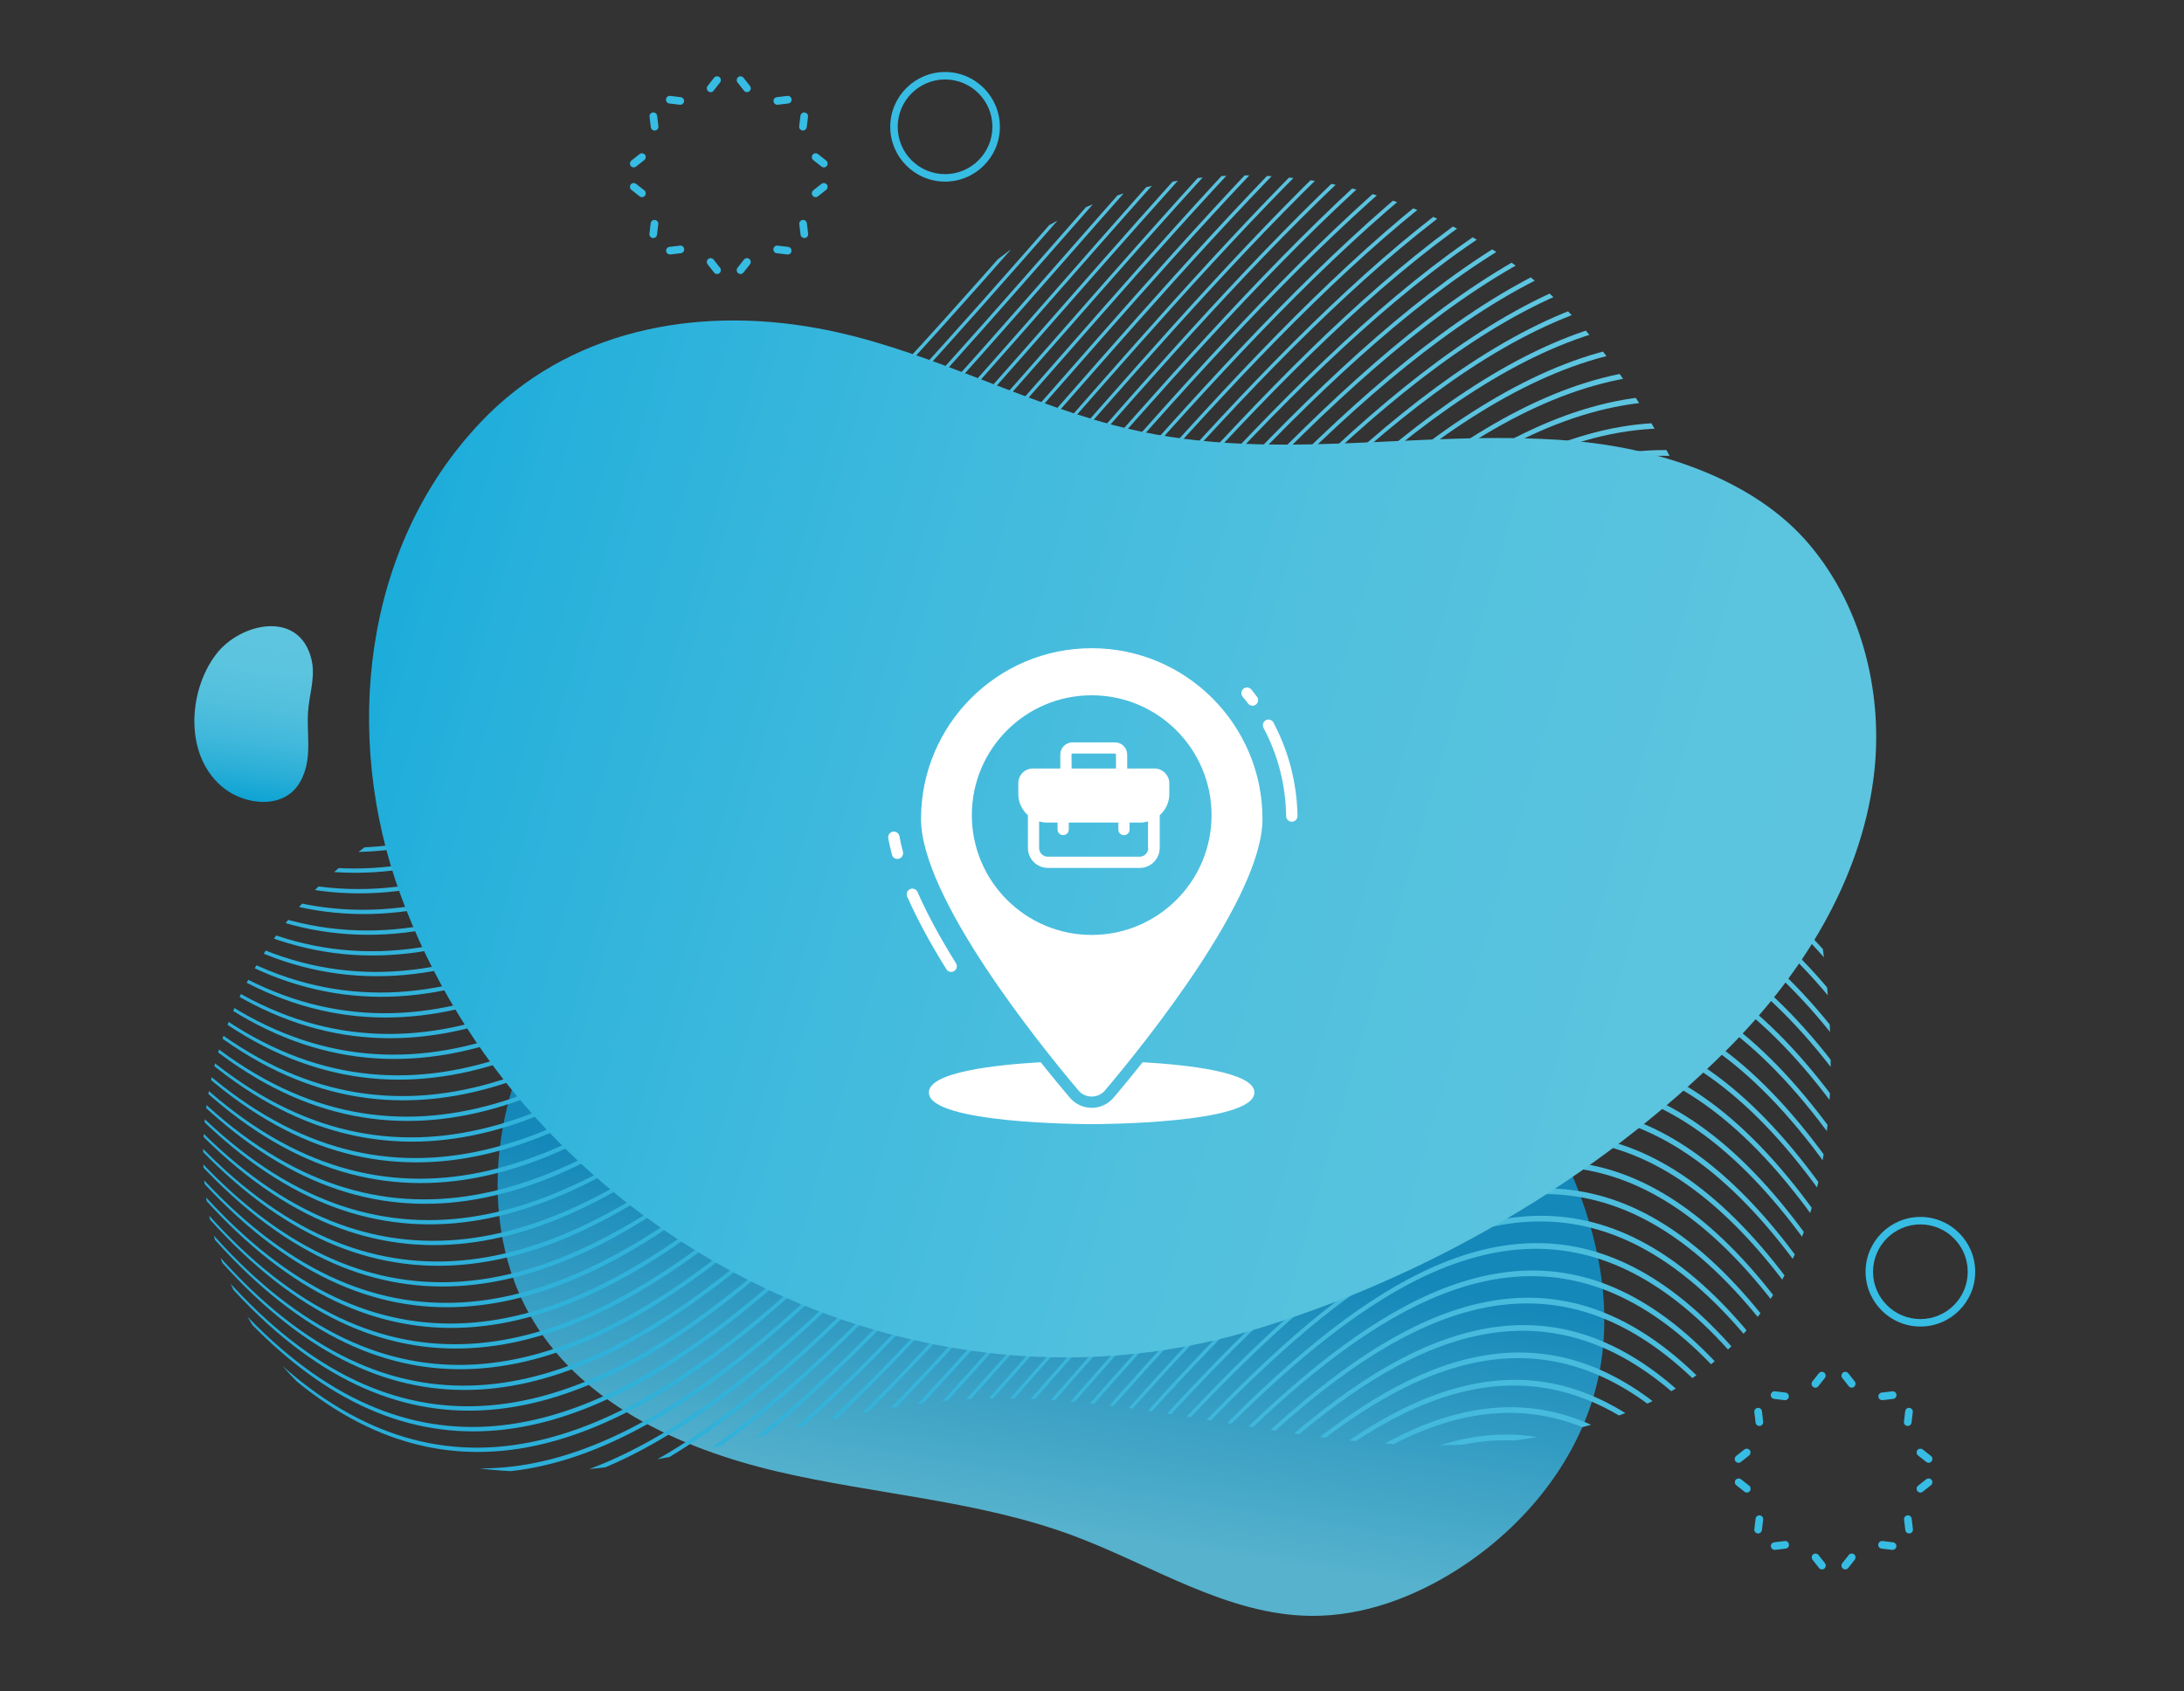<?xml version="1.0" encoding="utf-8"?>
<!-- Generator: Adobe Illustrator 23.1.0, SVG Export Plug-In . SVG Version: 6.00 Build 0)  -->
<svg version="1.1" id="Isolation_Mode" xmlns="http://www.w3.org/2000/svg" xmlns:xlink="http://www.w3.org/1999/xlink" x="0px"
	 y="0px" viewBox="0 0 1753.1 1357.8" style="enable-background:new 0 0 1753.1 1357.8;" xml:space="preserve">
<rect x="0" y="0" width="1753.1" height="1357.8" fill="#333333" stroke="none"/>
<style type="text/css">
	.st0{fill:url(#SVGID_1_);}
	.st1{fill:url(#SVGID_2_);}
	.st2{clip-path:url(#SVGID_4_);}
	.st3{fill:url(#SVGID_5_);}
	.st4{fill:url(#SVGID_6_);}
	.st5{fill:url(#SVGID_7_);}
	.st6{fill:url(#SVGID_8_);}
	.st7{fill:url(#SVGID_9_);}
	.st8{fill:url(#SVGID_10_);}
	.st9{fill:url(#SVGID_11_);}
	.st10{fill:url(#SVGID_12_);}
	.st11{fill:url(#SVGID_13_);}
	.st12{fill:url(#SVGID_14_);}
	.st13{fill:url(#SVGID_15_);}
	.st14{fill:url(#SVGID_16_);}
	.st15{fill:url(#SVGID_17_);}
	.st16{fill:url(#SVGID_18_);}
	.st17{fill:url(#SVGID_19_);}
	.st18{fill:url(#SVGID_20_);}
	.st19{fill:url(#SVGID_21_);}
	.st20{fill:url(#SVGID_22_);}
	.st21{fill:url(#SVGID_23_);}
	.st22{fill:url(#SVGID_24_);}
	.st23{fill:url(#SVGID_25_);}
	.st24{fill:url(#SVGID_26_);}
	.st25{fill:url(#SVGID_27_);}
	.st26{fill:url(#SVGID_28_);}
	.st27{fill:url(#SVGID_29_);}
	.st28{fill:url(#SVGID_30_);}
	.st29{fill:url(#SVGID_31_);}
	.st30{fill:url(#SVGID_32_);}
	.st31{fill:url(#SVGID_33_);}
	.st32{fill:url(#SVGID_34_);}
	.st33{fill:url(#SVGID_35_);}
	.st34{fill:url(#SVGID_36_);}
	.st35{fill:url(#SVGID_37_);}
	.st36{fill:url(#SVGID_38_);}
	.st37{fill:url(#SVGID_39_);}
	.st38{fill:url(#SVGID_40_);}
	.st39{fill:url(#SVGID_41_);}
	.st40{fill:url(#SVGID_42_);}
	.st41{fill:url(#SVGID_43_);}
	.st42{fill:url(#SVGID_44_);}
	.st43{fill:url(#SVGID_45_);}
	.st44{fill:url(#SVGID_46_);}
	.st45{fill:url(#SVGID_47_);}
	.st46{fill:url(#SVGID_48_);}
	.st47{fill:url(#SVGID_49_);}
	.st48{fill:url(#SVGID_50_);}
	.st49{fill:url(#SVGID_51_);}
	.st50{fill:url(#SVGID_52_);}
	.st51{fill:url(#SVGID_53_);}
	.st52{fill:url(#SVGID_54_);}
	.st53{fill:url(#SVGID_55_);}
	.st54{fill:url(#SVGID_56_);}
	.st55{fill:url(#SVGID_57_);}
	.st56{fill:url(#SVGID_58_);}
	.st57{fill:url(#SVGID_59_);}
	.st58{fill:url(#SVGID_60_);}
	.st59{fill:url(#SVGID_61_);}
	.st60{fill:url(#SVGID_62_);}
	.st61{fill:url(#SVGID_63_);}
	.st62{fill:url(#SVGID_64_);}
	.st63{fill:url(#SVGID_65_);}
	.st64{fill:url(#SVGID_66_);}
	.st65{fill:url(#SVGID_67_);}
	.st66{fill:url(#SVGID_68_);}
	.st67{fill:url(#SVGID_69_);}
	.st68{fill:url(#SVGID_70_);}
	.st69{fill:url(#SVGID_71_);}
	.st70{fill:url(#SVGID_72_);}
	.st71{fill:url(#SVGID_73_);}
	.st72{fill:url(#SVGID_74_);}
	.st73{fill:url(#SVGID_75_);}
	.st74{fill:url(#SVGID_76_);}
	.st75{fill:url(#SVGID_77_);}
	.st76{fill:url(#SVGID_78_);}
	.st77{fill:url(#SVGID_79_);}
	.st78{fill:url(#SVGID_80_);}
	.st79{fill:url(#SVGID_81_);}
	.st80{fill:url(#SVGID_82_);}
	.st81{fill:url(#SVGID_83_);}
	.st82{fill:url(#SVGID_84_);}
	.st83{fill:url(#SVGID_85_);}
	.st84{fill:url(#SVGID_86_);}
	.st85{fill:url(#SVGID_87_);}
	.st86{fill:url(#SVGID_88_);}
	.st87{fill:url(#SVGID_89_);}
	.st88{fill:url(#SVGID_90_);}
	.st89{fill:#37BCE3;}
	.st90{fill:#FFFFFF;}
</style>
<g>
	<g>
		
			<linearGradient id="SVGID_1_" gradientUnits="userSpaceOnUse" x1="-688.351" y1="646.442" x2="-670.524" y2="790.429" gradientTransform="matrix(0.969 0.248 -0.248 0.969 1039.921 46.255)">
			<stop  offset="0" style="stop-color:#5EC5DF"/>
			<stop  offset="0.252" style="stop-color:#5BC4DF"/>
			<stop  offset="0.458" style="stop-color:#51BFDD"/>
			<stop  offset="0.646" style="stop-color:#40B8DB"/>
			<stop  offset="0.824" style="stop-color:#28AED7"/>
			<stop  offset="0.994" style="stop-color:#09A2D3"/>
			<stop  offset="1" style="stop-color:#08A1D3"/>
		</linearGradient>
		<path class="st0" d="M249.8,528.5c3.5,13.2-0.7,26.2-2.2,39.3s0.7,26.2-0.5,39.3c-1.1,11.5-5.4,23.4-14.6,30.3
			c-14.8,11-37.8,6.6-51.7-3.8c-33.2-24.8-30.4-78.3-7.2-108.5C192.7,500.2,239.6,489.4,249.8,528.5z"/>
		<g>
			
				<linearGradient id="SVGID_2_" gradientUnits="userSpaceOnUse" x1="808.566" y1="662.115" x2="847.034" y2="425.228" gradientTransform="matrix(1 0 0 1 0 558)">
				<stop  offset="0" style="stop-color:#56B2CD"/>
				<stop  offset="1" style="stop-color:#1488B9"/>
			</linearGradient>
			<path class="st1" d="M1282.8,1106.8c-14,63.7-58.1,118.4-113.1,153.4c-34.9,22.2-75.3,37.3-116.7,37.1
				c-67.8-0.4-127.9-40.7-191.5-64.4c-76-28.3-158.5-33-237.5-51.5s-160-55.8-199.3-126.8c-23.4-42.1-29.5-92.5-22.6-140.2
				c13.4-92.9,75.4-175.4,156.3-223.1c228.8-134.9,549.1-15.7,678.3,202.5C1274.4,957.5,1298.8,1033.9,1282.8,1106.8z"/>
		</g>
		<g>
			<g>
				<g>
					<defs>
						<path id="SVGID_3_" d="M1403.8,1066c-72,83.9-195.4,101.7-305.5,91.9s-219-41.6-329.2-34.1c-78.8,5.4-154.6,30.6-232.1,46
							c-77.4,15.4-160.9,20.1-232.4-13.4c-79.3-37.3-133.2-120.7-140.6-208.1c-7.4-87.4,29.4-176.1,92.3-237.2
							c92.4-89.8,230.8-119.5,323-209.4c82-80,118.1-198.7,202-276.7c144.8-134.5,375.5-99.7,496.6,46.3
							c62.3,75.1,99,168,129.4,260.8c31.9,97.2,58.1,197.4,61.8,299.6C1472.1,914.6,1457.9,1003,1403.8,1066z"/>
					</defs>
					<clipPath id="SVGID_4_">
						<use xlink:href="#SVGID_3_"  style="overflow:visible;"/>
					</clipPath>
					<g class="st2">
						
							<linearGradient id="SVGID_5_" gradientUnits="userSpaceOnUse" x1="1152.877" y1="-943.671" x2="-304.609" y2="258.442" gradientTransform="matrix(1 0 0 1 0 558)">
							<stop  offset="0" style="stop-color:#6CCBE2"/>
							<stop  offset="1" style="stop-color:#1DA9D7"/>
						</linearGradient>
						<path class="st3" d="M-259.4-139.1c0.4,1.3,0.9,2.7,1.3,4c740.2,1686.7,1480.3-1686.7,2220.5,0c0.4-1.3,0.9-2.7,1.3-4
							C1222.6-1827.8,481.6,1549.5-259.4-139.1z"/>
						
							<linearGradient id="SVGID_6_" gradientUnits="userSpaceOnUse" x1="1162.37" y1="-932.16" x2="-295.115" y2="269.952" gradientTransform="matrix(1 0 0 1 0 558)">
							<stop  offset="0" style="stop-color:#6CCBE2"/>
							<stop  offset="1" style="stop-color:#1DA9D7"/>
						</linearGradient>
						<path class="st4" d="M-252-115.8c736.1,1677.5,1472.2-1677.5,2208.3,0c0.4-1.3,0.9-2.7,1.3-4
							c-736.9-1679.4-1473.9,1679.4-2210.8,0C-252.9-118.5-252.5-117.1-252-115.8z"/>
						
							<linearGradient id="SVGID_7_" gradientUnits="userSpaceOnUse" x1="1171.804" y1="-920.723" x2="-285.677" y2="281.385" gradientTransform="matrix(1 0 0 1 0 558)">
							<stop  offset="0" style="stop-color:#6CCBE2"/>
							<stop  offset="1" style="stop-color:#1DA9D7"/>
						</linearGradient>
						<path class="st5" d="M-246-96.5c732,1668.2,1464.1-1668.2,2196.1,0c0.4-1.3,0.9-2.7,1.3-4
							c-732.9-1670.1-1465.8,1670.1-2198.6,0C-246.8-99.2-246.4-97.8-246-96.5z"/>
						
							<linearGradient id="SVGID_8_" gradientUnits="userSpaceOnUse" x1="1181.256" y1="-909.26" x2="-276.229" y2="292.852" gradientTransform="matrix(1 0 0 1 0 558)">
							<stop  offset="0" style="stop-color:#6CCBE2"/>
							<stop  offset="1" style="stop-color:#1DA9D7"/>
						</linearGradient>
						<path class="st6" d="M-239.9-77.2c728,1658.9,1455.9-1658.9,2183.9,0c0.4-1.3,0.9-2.7,1.3-4
							c-728.8-1660.9-1457.6,1660.9-2186.5,0C-240.7-79.9-240.3-78.6-239.9-77.2z"/>
						
							<linearGradient id="SVGID_9_" gradientUnits="userSpaceOnUse" x1="1190.726" y1="-897.78" x2="-266.757" y2="304.331" gradientTransform="matrix(1 0 0 1 0 558)">
							<stop  offset="0" style="stop-color:#6CCBE2"/>
							<stop  offset="1" style="stop-color:#1DA9D7"/>
						</linearGradient>
						<path class="st7" d="M-233.8-57.9c723.9,1649.7,1447.8-1649.7,2171.7,0c0.4-1.3,0.9-2.7,1.3-4
							C1214.5-1713.6,489.7,1589.7-235-62C-234.6-60.6-234.2-59.3-233.8-57.9z"/>
						
							<linearGradient id="SVGID_10_" gradientUnits="userSpaceOnUse" x1="1200.179" y1="-886.318" x2="-257.308" y2="315.796" gradientTransform="matrix(1 0 0 1 0 558)">
							<stop  offset="0" style="stop-color:#6CCBE2"/>
							<stop  offset="1" style="stop-color:#1DA9D7"/>
						</linearGradient>
						<path class="st8" d="M-227.7-38.6C492.1,1601.8,1212-1679,1931.8-38.6c0.4-1.3,0.9-2.7,1.3-4
							C1212.4-1685.1,491.7,1599.7-229-42.7C-228.5-41.3-228.1-40-227.7-38.6z"/>
						
							<linearGradient id="SVGID_11_" gradientUnits="userSpaceOnUse" x1="1209.629" y1="-874.862" x2="-247.853" y2="327.247" gradientTransform="matrix(1 0 0 1 0 558)">
							<stop  offset="0" style="stop-color:#6CCBE2"/>
							<stop  offset="1" style="stop-color:#1DA9D7"/>
						</linearGradient>
						<path class="st9" d="M-221.6-19.4c715.8,1631.2,1431.6-1631.2,2147.3,0c0.4-1.3,0.9-2.7,1.3-4
							c-716.6-1633.1-1433.3,1633.1-2149.9,0C-222.4-22.1-222-20.7-221.6-19.4z"/>
						
							<linearGradient id="SVGID_12_" gradientUnits="userSpaceOnUse" x1="1219.123" y1="-863.351" x2="-238.356" y2="338.756" gradientTransform="matrix(1 0 0 1 0 558)">
							<stop  offset="0" style="stop-color:#6CCBE2"/>
							<stop  offset="1" style="stop-color:#1DA9D7"/>
						</linearGradient>
						<path class="st10" d="M-215.5-0.1C496.2,1621.8,1208-1622,1919.7-0.1c0.4-1.3,0.9-2.7,1.3-4
							C1208.4-1628,495.8,1619.7-216.8-4.1C-216.3-2.8-215.9-1.4-215.5-0.1z"/>
						
							<linearGradient id="SVGID_13_" gradientUnits="userSpaceOnUse" x1="1228.616" y1="-851.84" x2="-228.874" y2="350.277" gradientTransform="matrix(1 0 0 1 0 558)">
							<stop  offset="0" style="stop-color:#6CCBE2"/>
							<stop  offset="1" style="stop-color:#1DA9D7"/>
						</linearGradient>
						<path class="st11" d="M-209.4,19.2c707.7,1612.7,1415.3-1612.7,2123,0c0.4-1.3,0.9-2.7,1.3-4
							c-708.5-1614.6-1417,1614.6-2125.5,0C-210.3,16.5-209.8,17.8-209.4,19.2z"/>
						
							<linearGradient id="SVGID_14_" gradientUnits="userSpaceOnUse" x1="1238.07" y1="-840.379" x2="-219.418" y2="361.736" gradientTransform="matrix(1 0 0 1 0 558)">
							<stop  offset="0" style="stop-color:#6CCBE2"/>
							<stop  offset="1" style="stop-color:#1DA9D7"/>
						</linearGradient>
						<path class="st12" d="M-203.3,38.5c703.6,1603.4,1407.2-1603.4,2110.8,0c0.4-1.3,0.9-2.7,1.3-4
							c-704.5-1605.4-1408.9,1605.4-2113.4,0C-204.2,35.8-203.7,37.1-203.3,38.5z"/>
						
							<linearGradient id="SVGID_15_" gradientUnits="userSpaceOnUse" x1="1247.544" y1="-828.892" x2="-209.94" y2="373.219" gradientTransform="matrix(1 0 0 1 0 558)">
							<stop  offset="0" style="stop-color:#6CCBE2"/>
							<stop  offset="1" style="stop-color:#1DA9D7"/>
						</linearGradient>
						<path class="st13" d="M-197.2,57.8c699.5,1594.2,1399.1-1594.2,2098.6,0c0.4-1.3,0.9-2.7,1.3-4
							c-700.4-1596.1-1400.8,1596.1-2101.2,0C-198.1,55.1-197.6,56.4-197.2,57.8z"/>
						
							<linearGradient id="SVGID_16_" gradientUnits="userSpaceOnUse" x1="1256.968" y1="-817.465" x2="-200.521" y2="384.65" gradientTransform="matrix(1 0 0 1 0 558)">
							<stop  offset="0" style="stop-color:#6CCBE2"/>
							<stop  offset="1" style="stop-color:#1DA9D7"/>
						</linearGradient>
						<path class="st14" d="M-191.1,77c695.5,1584.9,1391-1584.9,2086.4,0c0.4-1.3,0.9-2.7,1.3-4
							c-696.3-1586.8-1392.7,1586.8-2089,0C-192,74.3-191.6,75.7-191.1,77z"/>
						
							<linearGradient id="SVGID_17_" gradientUnits="userSpaceOnUse" x1="1266.441" y1="-805.979" x2="-191.047" y2="396.136" gradientTransform="matrix(1 0 0 1 0 558)">
							<stop  offset="0" style="stop-color:#6CCBE2"/>
							<stop  offset="1" style="stop-color:#1DA9D7"/>
						</linearGradient>
						<path class="st15" d="M-185,96.3c691.4,1575.6,1382.8-1575.6,2074.2,0c0.4-1.3,0.9-2.7,1.3-4
							C1198.2-1485.3,506,1669.9-186.3,92.3C-185.9,93.6-185.5,95-185,96.3z"/>
						
							<linearGradient id="SVGID_18_" gradientUnits="userSpaceOnUse" x1="1275.956" y1="-794.443" x2="-181.524" y2="407.664" gradientTransform="matrix(1 0 0 1 0 558)">
							<stop  offset="0" style="stop-color:#6CCBE2"/>
							<stop  offset="1" style="stop-color:#1DA9D7"/>
						</linearGradient>
						<path class="st16" d="M-178.9,115.6c687.4,1566.4,1374.7-1566.4,2062.1,0c0.4-1.3,0.9-2.7,1.3-4
							c-688.2-1568.3-1376.4,1568.3-2064.6,0C-179.8,112.9-179.4,114.3-178.9,115.6z"/>
						
							<linearGradient id="SVGID_19_" gradientUnits="userSpaceOnUse" x1="1285.429" y1="-782.957" x2="-172.06" y2="419.158" gradientTransform="matrix(1 0 0 1 0 558)">
							<stop  offset="0" style="stop-color:#6CCBE2"/>
							<stop  offset="1" style="stop-color:#1DA9D7"/>
						</linearGradient>
						<path class="st17" d="M-172.8,134.9c683.3,1557.1,1366.6-1557.1,2049.9,0c0.4-1.3,0.9-2.7,1.3-4
							C1194.3-1428.2,510.1,1690-174,130.9C-173.7,132.2-173.3,133.5-172.8,134.9z"/>
						
							<linearGradient id="SVGID_20_" gradientUnits="userSpaceOnUse" x1="1294.839" y1="-771.55" x2="-162.65" y2="430.565" gradientTransform="matrix(1 0 0 1 0 558)">
							<stop  offset="0" style="stop-color:#6CCBE2"/>
							<stop  offset="1" style="stop-color:#1DA9D7"/>
						</linearGradient>
						<path class="st18" d="M-166.8,154.2c679.2,1547.9,1358.5-1547.9,2037.7,0c0.4-1.3,0.9-2.7,1.3-4
							C1192.1-1399.7,512,1699.9-168,150.1C-167.6,151.5-167.2,152.8-166.8,154.2z"/>
						
							<linearGradient id="SVGID_21_" gradientUnits="userSpaceOnUse" x1="1304.316" y1="-760.058" x2="-153.172" y2="442.056" gradientTransform="matrix(1 0 0 1 0 558)">
							<stop  offset="0" style="stop-color:#6CCBE2"/>
							<stop  offset="1" style="stop-color:#1DA9D7"/>
						</linearGradient>
						<path class="st19" d="M-160.7,173.5c675.2,1538.6,1350.3-1538.6,2025.5,0c0.4-1.3,0.9-2.7,1.3-4
							c-676-1540.6-1352,1540.6-2028.1,0C-161.5,170.8-161.1,172.1-160.7,173.5z"/>
						
							<linearGradient id="SVGID_22_" gradientUnits="userSpaceOnUse" x1="1313.741" y1="-748.632" x2="-143.744" y2="453.48" gradientTransform="matrix(1 0 0 1 0 558)">
							<stop  offset="0" style="stop-color:#6CCBE2"/>
							<stop  offset="1" style="stop-color:#1DA9D7"/>
						</linearGradient>
						<path class="st20" d="M-154.6,192.7c671.1,1529.4,1342.2-1529.4,2013.3,0c0.4-1.3,0.9-2.7,1.3-4
							c-672-1531.3-1343.9,1531.3-2015.9,0C-155.4,190-155,191.4-154.6,192.7z"/>
						
							<linearGradient id="SVGID_23_" gradientUnits="userSpaceOnUse" x1="1323.215" y1="-737.146" x2="-134.266" y2="464.962" gradientTransform="matrix(1 0 0 1 0 558)">
							<stop  offset="0" style="stop-color:#6CCBE2"/>
							<stop  offset="1" style="stop-color:#1DA9D7"/>
						</linearGradient>
						<path class="st21" d="M-148.5,212c667,1520.1,1334.1-1520.1,2001.1,0c0.4-1.3,0.9-2.7,1.3-4C1186-1314.1,518.1,1730-149.8,208
							C-149.3,209.3-148.9,210.7-148.5,212z"/>
						
							<linearGradient id="SVGID_24_" gradientUnits="userSpaceOnUse" x1="1332.729" y1="-725.61" x2="-124.755" y2="476.5" gradientTransform="matrix(1 0 0 1 0 558)">
							<stop  offset="0" style="stop-color:#6CCBE2"/>
							<stop  offset="1" style="stop-color:#1DA9D7"/>
						</linearGradient>
						<path class="st22" d="M-142.4,231.3c663,1510.9,1326-1510.9,1989,0c0.4-1.4,0.9-2.7,1.3-4
							c-663.8-1512.8-1327.7,1512.8-1991.5,0C-143.2,228.6-142.8,229.9-142.4,231.3z"/>
						
							<linearGradient id="SVGID_25_" gradientUnits="userSpaceOnUse" x1="1342.158" y1="-714.179" x2="-115.32" y2="487.927" gradientTransform="matrix(1 0 0 1 0 558)">
							<stop  offset="0" style="stop-color:#6CCBE2"/>
							<stop  offset="1" style="stop-color:#1DA9D7"/>
						</linearGradient>
						<path class="st23" d="M-136.3,250.6c658.9,1501.6,1317.8-1501.6,1976.8,0c0.4-1.3,0.9-2.7,1.3-4
							C1182-1257,522.2,1750.1-137.6,246.5C-137.1,247.9-136.7,249.2-136.3,250.6z"/>
						
							<linearGradient id="SVGID_26_" gradientUnits="userSpaceOnUse" x1="1351.676" y1="-702.638" x2="-105.814" y2="499.478" gradientTransform="matrix(1 0 0 1 0 558)">
							<stop  offset="0" style="stop-color:#6CCBE2"/>
							<stop  offset="1" style="stop-color:#1DA9D7"/>
						</linearGradient>
						<path class="st24" d="M-130.2,269.9c654.9,1492.4,1309.7-1492.4,1964.6,0c0.4-1.3,0.9-2.7,1.3-4
							c-655.7-1494.3-1311.4,1494.3-1967.1,0C-131.1,267.2-130.6,268.5-130.2,269.9z"/>
						
							<linearGradient id="SVGID_27_" gradientUnits="userSpaceOnUse" x1="1361.08" y1="-691.236" x2="-96.41" y2="510.881" gradientTransform="matrix(1 0 0 1 0 558)">
							<stop  offset="0" style="stop-color:#6CCBE2"/>
							<stop  offset="1" style="stop-color:#1DA9D7"/>
						</linearGradient>
						<path class="st25" d="M-124.1,289.1c650.8,1483.1,1301.6-1483.1,1952.4,0c0.4-1.3,0.9-2.7,1.3-4
							c-651.7-1485-1303.3,1485-1955,0C-125,286.4-124.5,287.8-124.1,289.1z"/>
						
							<linearGradient id="SVGID_28_" gradientUnits="userSpaceOnUse" x1="1370.555" y1="-679.75" x2="-86.936" y2="522.366" gradientTransform="matrix(1 0 0 1 0 558)">
							<stop  offset="0" style="stop-color:#6CCBE2"/>
							<stop  offset="1" style="stop-color:#1DA9D7"/>
						</linearGradient>
						<path class="st26" d="M-118,308.4c646.7,1473.8,1293.5-1473.8,1940.2,0c0.4-1.3,0.9-2.7,1.3-4
							c-647.6-1475.8-1295.2,1475.8-1942.8,0C-118.9,305.7-118.4,307.1-118,308.4z"/>
						
							<linearGradient id="SVGID_29_" gradientUnits="userSpaceOnUse" x1="1380.028" y1="-668.263" x2="-77.46" y2="533.851" gradientTransform="matrix(1 0 0 1 0 558)">
							<stop  offset="0" style="stop-color:#6CCBE2"/>
							<stop  offset="1" style="stop-color:#1DA9D7"/>
						</linearGradient>
						<path class="st27" d="M-111.9,327.7c642.7,1464.6,1285.4-1464.6,1928,0c0.4-1.3,0.9-2.7,1.3-4
							c-643.5-1466.5-1287.1,1466.5-1930.6,0C-112.8,325-112.4,326.4-111.9,327.7z"/>
						
							<linearGradient id="SVGID_30_" gradientUnits="userSpaceOnUse" x1="1389.542" y1="-656.728" x2="-67.938" y2="545.38" gradientTransform="matrix(1 0 0 1 0 558)">
							<stop  offset="0" style="stop-color:#6CCBE2"/>
							<stop  offset="1" style="stop-color:#1DA9D7"/>
						</linearGradient>
						<path class="st28" d="M-105.8,347c638.6,1455.3,1277.2-1455.3,1915.9,0c0.4-1.3,0.9-2.7,1.3-4
							C1171.9-1114.3,532.5,1800.3-107,343C-106.7,344.3-106.3,345.6-105.8,347z"/>
						
							<linearGradient id="SVGID_31_" gradientUnits="userSpaceOnUse" x1="1399.016" y1="-645.242" x2="-58.474" y2="556.874" gradientTransform="matrix(1 0 0 1 0 558)">
							<stop  offset="0" style="stop-color:#6CCBE2"/>
							<stop  offset="1" style="stop-color:#1DA9D7"/>
						</linearGradient>
						<path class="st29" d="M-99.7,366.3c634.6,1446.1,1269.1-1446.1,1903.7,0c0.4-1.3,0.9-2.7,1.3-4
							c-635.4-1448-1270.8,1448-1906.2,0C-100.6,363.6-100.2,364.9-99.7,366.3z"/>
						
							<linearGradient id="SVGID_32_" gradientUnits="userSpaceOnUse" x1="1408.4" y1="-633.864" x2="-49.089" y2="568.252" gradientTransform="matrix(1 0 0 1 0 558)">
							<stop  offset="0" style="stop-color:#6CCBE2"/>
							<stop  offset="1" style="stop-color:#1DA9D7"/>
						</linearGradient>
						<path class="st30" d="M-93.7,385.5c630.5,1436.8,1261-1436.8,1891.5,0c0.4-1.3,0.9-2.7,1.3-4
							c-631.3-1438.8-1262.7,1438.8-1894,0C-94.5,382.8-94.1,384.2-93.7,385.5z"/>
						
							<linearGradient id="SVGID_33_" gradientUnits="userSpaceOnUse" x1="1417.853" y1="-622.402" x2="-39.626" y2="579.705" gradientTransform="matrix(1 0 0 1 0 558)">
							<stop  offset="0" style="stop-color:#6CCBE2"/>
							<stop  offset="1" style="stop-color:#1DA9D7"/>
						</linearGradient>
						<path class="st31" d="M-87.6,404.8c626.4,1427.6,1252.9-1427.6,1879.3,0c0.4-1.3,0.9-2.7,1.3-4
							c-627.3-1429.5-1254.6,1429.5-1881.9,0C-88.4,402.1-88,403.5-87.6,404.8z"/>
						
							<linearGradient id="SVGID_34_" gradientUnits="userSpaceOnUse" x1="1427.328" y1="-610.917" x2="-30.151" y2="591.19" gradientTransform="matrix(1 0 0 1 0 558)">
							<stop  offset="0" style="stop-color:#6CCBE2"/>
							<stop  offset="1" style="stop-color:#1DA9D7"/>
						</linearGradient>
						<path class="st32" d="M-81.5,424.1c622.4,1418.3,1244.7-1418.3,1867.1,0c0.4-1.3,0.9-2.7,1.3-4
							c-623.2-1420.3-1246.5,1420.3-1869.7,0C-82.3,421.4-81.9,422.8-81.5,424.1z"/>
						
							<linearGradient id="SVGID_35_" gradientUnits="userSpaceOnUse" x1="1436.8" y1="-599.429" x2="-20.686" y2="602.683" gradientTransform="matrix(1 0 0 1 0 558)">
							<stop  offset="0" style="stop-color:#6CCBE2"/>
							<stop  offset="1" style="stop-color:#1DA9D7"/>
						</linearGradient>
						<path class="st33" d="M-75.4,443.4c618.3,1409.1,1236.6-1409.1,1854.9,0c0.4-1.3,0.9-2.7,1.3-4
							c-619.2-1411-1238.3,1411-1857.5,0C-76.2,440.7-75.8,442-75.4,443.4z"/>
						
							<linearGradient id="SVGID_36_" gradientUnits="userSpaceOnUse" x1="1446.315" y1="-587.894" x2="-11.172" y2="614.219" gradientTransform="matrix(1 0 0 1 0 558)">
							<stop  offset="0" style="stop-color:#6CCBE2"/>
							<stop  offset="1" style="stop-color:#1DA9D7"/>
						</linearGradient>
						<path class="st34" d="M-69.3,462.7c614.3,1399.8,1228.5-1399.8,1842.8,0c0.4-1.3,0.9-2.7,1.3-4
							C1159.7-943,544.6,1860.4-70.5,458.7C-70.1,460-69.7,461.3-69.3,462.7z"/>
						
							<linearGradient id="SVGID_37_" gradientUnits="userSpaceOnUse" x1="1455.789" y1="-576.408" x2="-1.702" y2="625.708" gradientTransform="matrix(1 0 0 1 0 558)">
							<stop  offset="0" style="stop-color:#6CCBE2"/>
							<stop  offset="1" style="stop-color:#1DA9D7"/>
						</linearGradient>
						<path class="st35" d="M-63.2,482C547,1872.5,1157.2-908.6,1767.4,482c0.4-1.3,0.9-2.7,1.3-4
							c-611-1392.5-1222.1,1392.5-1833.1,0C-64,479.3-63.6,480.6-63.2,482z"/>
						
							<linearGradient id="SVGID_38_" gradientUnits="userSpaceOnUse" x1="1465.213" y1="-564.981" x2="7.731" y2="637.129" gradientTransform="matrix(1 0 0 1 0 558)">
							<stop  offset="0" style="stop-color:#6CCBE2"/>
							<stop  offset="1" style="stop-color:#1DA9D7"/>
						</linearGradient>
						<path class="st36" d="M-57.1,501.2c606.1,1381.3,1212.3-1381.3,1818.4,0c0.4-1.3,0.9-2.7,1.3-4
							c-607-1383.2-1214,1383.2-1820.9,0C-58,498.5-57.5,499.9-57.1,501.2z"/>
						
							<linearGradient id="SVGID_39_" gradientUnits="userSpaceOnUse" x1="1474.667" y1="-553.52" x2="17.182" y2="648.592" gradientTransform="matrix(1 0 0 1 0 558)">
							<stop  offset="0" style="stop-color:#6CCBE2"/>
							<stop  offset="1" style="stop-color:#1DA9D7"/>
						</linearGradient>
						<path class="st37" d="M-51,520.5c602.1,1372,1204.1-1372,1806.2,0c0.4-1.3,0.9-2.7,1.3-4c-602.9-1374-1205.8,1374-1808.8,0
							C-51.9,517.8-51.4,519.2-51,520.5z"/>
						
							<linearGradient id="SVGID_40_" gradientUnits="userSpaceOnUse" x1="1484.14" y1="-542.033" x2="26.659" y2="660.076" gradientTransform="matrix(1 0 0 1 0 558)">
							<stop  offset="0" style="stop-color:#6CCBE2"/>
							<stop  offset="1" style="stop-color:#1DA9D7"/>
						</linearGradient>
						<path class="st38" d="M-44.9,539.8c598,1362.8,1196-1362.8,1794,0c0.4-1.3,0.9-2.7,1.3-4C1151.5-829,552.7,1900.5-46.2,535.8
							C-45.8,537.1-45.3,538.5-44.9,539.8z"/>
						
							<linearGradient id="SVGID_41_" gradientUnits="userSpaceOnUse" x1="1493.59" y1="-530.578" x2="36.108" y2="671.532" gradientTransform="matrix(1 0 0 1 0 558)">
							<stop  offset="0" style="stop-color:#6CCBE2"/>
							<stop  offset="1" style="stop-color:#1DA9D7"/>
						</linearGradient>
						<path class="st39" d="M-38.8,559.1c593.9,1353.5,1187.9-1353.5,1781.8,0c0.4-1.3,0.9-2.7,1.3-4
							C1149.5-800.4,554.7,1910.5-40.1,555C-39.7,556.4-39.3,557.7-38.8,559.1z"/>
						
							<linearGradient id="SVGID_42_" gradientUnits="userSpaceOnUse" x1="1503.064" y1="-519.091" x2="45.579" y2="683.02" gradientTransform="matrix(1 0 0 1 0 558)">
							<stop  offset="0" style="stop-color:#6CCBE2"/>
							<stop  offset="1" style="stop-color:#1DA9D7"/>
						</linearGradient>
						<path class="st40" d="M-32.7,578.4c589.9,1344.3,1179.8-1344.3,1769.6,0c0.4-1.3,0.9-2.7,1.3-4
							C1147.5-771.9,556.7,1920.5-34,574.3C-33.6,575.7-33.2,577-32.7,578.4z"/>
						
							<linearGradient id="SVGID_43_" gradientUnits="userSpaceOnUse" x1="1512.554" y1="-507.586" x2="55.069" y2="694.526" gradientTransform="matrix(1 0 0 1 0 558)">
							<stop  offset="0" style="stop-color:#6CCBE2"/>
							<stop  offset="1" style="stop-color:#1DA9D7"/>
						</linearGradient>
						<path class="st41" d="M-26.6,597.6c585.8,1335,1171.6-1335,1757.5,0c0.4-1.4,0.9-2.7,1.3-4c-586.7-1337-1173.3,1337-1760,0
							C-27.5,594.9-27.1,596.3-26.6,597.6z"/>
						
							<linearGradient id="SVGID_44_" gradientUnits="userSpaceOnUse" x1="1522.027" y1="-496.099" x2="64.546" y2="706.01" gradientTransform="matrix(1 0 0 1 0 558)">
							<stop  offset="0" style="stop-color:#6CCBE2"/>
							<stop  offset="1" style="stop-color:#1DA9D7"/>
						</linearGradient>
						<path class="st42" d="M-20.5,616.9c581.8,1325.8,1163.5-1325.8,1745.3,0c0.4-1.3,0.9-2.7,1.3-4
							c-582.6-1327.7-1165.2,1327.7-1747.8,0C-21.4,614.2-21,615.6-20.5,616.9z"/>
						
							<linearGradient id="SVGID_45_" gradientUnits="userSpaceOnUse" x1="1531.44" y1="-484.687" x2="73.959" y2="717.422" gradientTransform="matrix(1 0 0 1 0 558)">
							<stop  offset="0" style="stop-color:#6CCBE2"/>
							<stop  offset="1" style="stop-color:#1DA9D7"/>
						</linearGradient>
						<path class="st43" d="M-14.5,636.2c577.7,1316.5,1155.4-1316.5,1733.1,0c0.4-1.3,0.9-2.7,1.3-4
							c-578.6-1318.4-1157.1,1318.4-1735.7,0C-15.3,633.5-14.9,634.9-14.5,636.2z"/>
						
							<linearGradient id="SVGID_46_" gradientUnits="userSpaceOnUse" x1="1540.913" y1="-473.2" x2="83.432" y2="728.909" gradientTransform="matrix(1 0 0 1 0 558)">
							<stop  offset="0" style="stop-color:#6CCBE2"/>
							<stop  offset="1" style="stop-color:#1DA9D7"/>
						</linearGradient>
						<path class="st44" d="M-8.4,655.5c573.6,1307.2,1147.3-1307.2,1720.9,0c0.4-1.3,0.9-2.7,1.3-4
							c-574.5-1309.2-1149,1309.2-1723.5,0C-9.2,652.8-8.8,654.1-8.4,655.5z"/>
						
							<linearGradient id="SVGID_47_" gradientUnits="userSpaceOnUse" x1="1550.362" y1="-461.744" x2="92.882" y2="740.364" gradientTransform="matrix(1 0 0 1 0 558)">
							<stop  offset="0" style="stop-color:#6CCBE2"/>
							<stop  offset="1" style="stop-color:#1DA9D7"/>
						</linearGradient>
						<path class="st45" d="M-2.3,674.8c569.6,1298,1139.2-1298,1708.7,0c0.4-1.3,0.9-2.7,1.3-4
							C1137.3-629.2,566.9,1970.7-3.6,670.7C-3.1,672.1-2.7,673.4-2.3,674.8z"/>
						
							<linearGradient id="SVGID_48_" gradientUnits="userSpaceOnUse" x1="1559.836" y1="-450.257" x2="102.352" y2="751.854" gradientTransform="matrix(1 0 0 1 0 558)">
							<stop  offset="0" style="stop-color:#6CCBE2"/>
							<stop  offset="1" style="stop-color:#1DA9D7"/>
						</linearGradient>
						<path class="st46" d="M3.8,694.1c565.5,1288.7,1131-1288.7,1696.5,0c0.4-1.3,0.9-2.7,1.3-4C1135.3-600.7,568.9,1980.7,2.5,690
							C3,691.4,3.4,692.7,3.8,694.1z"/>
						
							<linearGradient id="SVGID_49_" gradientUnits="userSpaceOnUse" x1="1569.305" y1="-438.776" x2="111.826" y2="763.331" gradientTransform="matrix(1 0 0 1 0 558)">
							<stop  offset="0" style="stop-color:#6CCBE2"/>
							<stop  offset="1" style="stop-color:#1DA9D7"/>
						</linearGradient>
						<path class="st47" d="M9.9,713.3c561.5,1279.5,1122.9-1279.5,1684.4,0c0.4-1.3,0.9-2.7,1.3-4
							c-562.4-1281.4-1124.7,1281.4-1687,0C9.1,710.6,9.5,712,9.9,713.3z"/>
						
							<linearGradient id="SVGID_50_" gradientUnits="userSpaceOnUse" x1="1578.78" y1="-427.291" x2="121.294" y2="774.822" gradientTransform="matrix(1 0 0 1 0 558)">
							<stop  offset="0" style="stop-color:#6CCBE2"/>
							<stop  offset="1" style="stop-color:#1DA9D7"/>
						</linearGradient>
						<path class="st48" d="M16,732.6c557.4,1270.2,1114.8-1270.2,1672.2,0c0.4-1.3,0.9-2.7,1.3-4
							C1131.2-543.6,573,2000.7,14.7,728.6C15.1,729.9,15.6,731.3,16,732.6z"/>
						
							<linearGradient id="SVGID_51_" gradientUnits="userSpaceOnUse" x1="1588.253" y1="-415.804" x2="130.766" y2="786.309" gradientTransform="matrix(1 0 0 1 0 558)">
							<stop  offset="0" style="stop-color:#6CCBE2"/>
							<stop  offset="1" style="stop-color:#1DA9D7"/>
						</linearGradient>
						<path class="st49" d="M22.1,751.9c553.3,1261,1106.7-1261,1660,0c0.4-1.3,0.9-2.7,1.3-4c-554.2-1263-1108.4,1262.9-1662.6,0
							C21.2,749.2,21.7,750.5,22.1,751.9z"/>
						
							<linearGradient id="SVGID_52_" gradientUnits="userSpaceOnUse" x1="1597.702" y1="-404.348" x2="140.22" y2="797.762" gradientTransform="matrix(1 0 0 1 0 558)">
							<stop  offset="0" style="stop-color:#6CCBE2"/>
							<stop  offset="1" style="stop-color:#1DA9D7"/>
						</linearGradient>
						<path class="st50" d="M28.2,771.2c549.3,1251.7,1098.5-1251.7,1647.8,0c0.4-1.3,0.9-2.7,1.3-4
							C1127.2-486.5,577,2020.8,26.9,767.1C27.3,768.5,27.8,769.8,28.2,771.2z"/>
						
							<linearGradient id="SVGID_53_" gradientUnits="userSpaceOnUse" x1="1607.176" y1="-392.862" x2="149.69" y2="809.251" gradientTransform="matrix(1 0 0 1 0 558)">
							<stop  offset="0" style="stop-color:#6CCBE2"/>
							<stop  offset="1" style="stop-color:#1DA9D7"/>
						</linearGradient>
						<path class="st51" d="M34.3,790.5C579.5,2033,1124.7-452,1669.9,790.5c0.4-1.3,0.9-2.7,1.3-4
							C1125.1-458,579.1,2030.8,33,786.4C33.4,787.8,33.9,789.1,34.3,790.5z"/>
						
							<linearGradient id="SVGID_54_" gradientUnits="userSpaceOnUse" x1="1616.625" y1="-381.405" x2="159.139" y2="820.708" gradientTransform="matrix(1 0 0 1 0 558)">
							<stop  offset="0" style="stop-color:#6CCBE2"/>
							<stop  offset="1" style="stop-color:#1DA9D7"/>
						</linearGradient>
						<path class="st52" d="M40.4,809.7c541.1,1233.2,1082.3-1233.2,1623.4,0c0.4-1.3,0.9-2.7,1.3-4c-542-1235.1-1084,1235.1-1626,0
							C39.5,807,39.9,808.4,40.4,809.7z"/>
						
							<linearGradient id="SVGID_55_" gradientUnits="userSpaceOnUse" x1="1626.119" y1="-369.894" x2="168.639" y2="832.213" gradientTransform="matrix(1 0 0 1 0 558)">
							<stop  offset="0" style="stop-color:#6CCBE2"/>
							<stop  offset="1" style="stop-color:#1DA9D7"/>
						</linearGradient>
						<path class="st53" d="M46.5,829c537.1,1224,1074.2-1223.9,1611.3,0c0.4-1.3,0.9-2.7,1.3-4c-538-1225.9-1076,1225.9-1613.9,0
							C45.6,826.3,46,827.7,46.5,829z"/>
						
							<linearGradient id="SVGID_56_" gradientUnits="userSpaceOnUse" x1="1635.592" y1="-358.408" x2="178.11" y2="843.702" gradientTransform="matrix(1 0 0 1 0 558)">
							<stop  offset="0" style="stop-color:#6CCBE2"/>
							<stop  offset="1" style="stop-color:#1DA9D7"/>
						</linearGradient>
						<path class="st54" d="M52.6,848.3c533,1214.7,1066-1214.7,1599.1,0c0.4-1.3,0.9-2.7,1.3-4c-534-1216.7-1067.8,1216.6-1601.7,0
							C51.7,845.6,52.1,847,52.6,848.3z"/>
						
							<linearGradient id="SVGID_57_" gradientUnits="userSpaceOnUse" x1="1645.022" y1="-346.976" x2="187.541" y2="855.133" gradientTransform="matrix(1 0 0 1 0 558)">
							<stop  offset="0" style="stop-color:#6CCBE2"/>
							<stop  offset="1" style="stop-color:#1DA9D7"/>
						</linearGradient>
						<path class="st55" d="M58.6,867.6c529,1205.4,1057.9-1205.4,1586.9,0c0.4-1.3,0.9-2.7,1.3-4
							C1117-343.8,587.2,2070.9,57.4,863.5C57.8,864.9,58.2,866.2,58.6,867.6z"/>
						
							<linearGradient id="SVGID_58_" gradientUnits="userSpaceOnUse" x1="1654.496" y1="-335.49" x2="197.015" y2="866.618" gradientTransform="matrix(1 0 0 1 0 558)">
							<stop  offset="0" style="stop-color:#6CCBE2"/>
							<stop  offset="1" style="stop-color:#1DA9D7"/>
						</linearGradient>
						<path class="st56" d="M64.7,886.9c524.9,1196.2,1049.8-1196.2,1574.7,0c0.4-1.3,0.9-2.7,1.3-4
							C1115-315.3,589.2,2080.9,63.5,882.8C63.9,884.2,64.3,885.5,64.7,886.9z"/>
						
							<linearGradient id="SVGID_59_" gradientUnits="userSpaceOnUse" x1="1663.948" y1="-324.028" x2="206.46" y2="878.087" gradientTransform="matrix(1 0 0 1 0 558)">
							<stop  offset="0" style="stop-color:#6CCBE2"/>
							<stop  offset="1" style="stop-color:#1DA9D7"/>
						</linearGradient>
						<path class="st57" d="M70.8,906.2c520.8,1186.9,1041.7-1186.9,1562.5,0c0.4-1.3,0.9-2.7,1.3-4
							C1112.9-286.8,591.2,2091,69.5,902.1C70,903.5,70.4,904.8,70.8,906.2z"/>
						
							<linearGradient id="SVGID_60_" gradientUnits="userSpaceOnUse" x1="1673.398" y1="-312.572" x2="215.918" y2="889.536" gradientTransform="matrix(1 0 0 1 0 558)">
							<stop  offset="0" style="stop-color:#6CCBE2"/>
							<stop  offset="1" style="stop-color:#1DA9D7"/>
						</linearGradient>
						<path class="st58" d="M76.9,925.4c516.8,1177.7,1033.6-1177.7,1550.3,0c0.4-1.3,0.9-2.7,1.3-4
							C1110.9-258.2,593.3,2101,75.6,921.4C76.1,922.7,76.5,924.1,76.9,925.4z"/>
						
							<linearGradient id="SVGID_61_" gradientUnits="userSpaceOnUse" x1="1682.892" y1="-301.061" x2="225.41" y2="901.048" gradientTransform="matrix(1 0 0 1 0 558)">
							<stop  offset="0" style="stop-color:#6CCBE2"/>
							<stop  offset="1" style="stop-color:#1DA9D7"/>
						</linearGradient>
						<path class="st59" d="M83,944.7c512.7,1168.4,1025.4-1168.4,1538.2,0c0.4-1.3,0.9-2.7,1.3-4
							C1108.9-229.7,595.3,2111,81.7,940.7C82.2,942,82.6,943.4,83,944.7z"/>
						
							<linearGradient id="SVGID_62_" gradientUnits="userSpaceOnUse" x1="1692.386" y1="-289.55" x2="234.897" y2="912.565" gradientTransform="matrix(1 0 0 1 0 558)">
							<stop  offset="0" style="stop-color:#6CCBE2"/>
							<stop  offset="1" style="stop-color:#1DA9D7"/>
						</linearGradient>
						<path class="st60" d="M89.1,964c508.7,1159.2,1017.3-1159.2,1526,0c0.4-1.3,0.9-2.7,1.3-4c-509.5-1161.1-1019,1161.1-1528.5,0
							C88.3,961.3,88.7,962.6,89.1,964z"/>
						
							<linearGradient id="SVGID_63_" gradientUnits="userSpaceOnUse" x1="1701.859" y1="-278.064" x2="244.374" y2="924.048" gradientTransform="matrix(1 0 0 1 0 558)">
							<stop  offset="0" style="stop-color:#6CCBE2"/>
							<stop  offset="1" style="stop-color:#1DA9D7"/>
						</linearGradient>
						<path class="st61" d="M95.2,983.3c504.6,1149.9,1009.2-1149.9,1513.8,0c0.4-1.3,0.9-2.7,1.3-4
							C1104.9-172.6,599.4,2131.2,94,979.3C94.3,980.6,94.8,981.9,95.2,983.3z"/>
						
							<linearGradient id="SVGID_64_" gradientUnits="userSpaceOnUse" x1="1711.288" y1="-266.632" x2="253.799" y2="935.484" gradientTransform="matrix(1 0 0 1 0 558)">
							<stop  offset="0" style="stop-color:#6CCBE2"/>
							<stop  offset="1" style="stop-color:#1DA9D7"/>
						</linearGradient>
						<path class="st62" d="M101.3,1002.6c500.5,1140.7,1001.1-1140.7,1501.6,0c0.4-1.3,0.9-2.7,1.3-4
							C1102.8-144.1,601.4,2141.1,100,998.5C100.4,999.9,100.9,1001.2,101.3,1002.6z"/>
						
							<linearGradient id="SVGID_65_" gradientUnits="userSpaceOnUse" x1="1720.737" y1="-255.175" x2="263.253" y2="946.936" gradientTransform="matrix(1 0 0 1 0 558)">
							<stop  offset="0" style="stop-color:#6CCBE2"/>
							<stop  offset="1" style="stop-color:#1DA9D7"/>
						</linearGradient>
						<path class="st63" d="M107.4,1021.8c496.5,1131.4,992.9-1131.4,1489.4,0c0.4-1.3,0.9-2.7,1.3-4
							c-497.3-1133.3-994.7,1133.3-1492,0C106.5,1019.1,107,1020.5,107.4,1021.8z"/>
						
							<linearGradient id="SVGID_66_" gradientUnits="userSpaceOnUse" x1="1730.211" y1="-243.689" x2="272.725" y2="958.423" gradientTransform="matrix(1 0 0 1 0 558)">
							<stop  offset="0" style="stop-color:#6CCBE2"/>
							<stop  offset="1" style="stop-color:#1DA9D7"/>
						</linearGradient>
						<path class="st64" d="M113.5,1041.1c492.4,1122.1,984.8-1122.1,1477.2,0c0.4-1.3,0.9-2.7,1.3-4
							c-493.3-1124.1-986.5,1124.1-1479.8,0C112.6,1038.4,113,1039.8,113.5,1041.1z"/>
						
							<linearGradient id="SVGID_67_" gradientUnits="userSpaceOnUse" x1="1739.725" y1="-232.154" x2="282.245" y2="969.954" gradientTransform="matrix(1 0 0 1 0 558)">
							<stop  offset="0" style="stop-color:#6CCBE2"/>
							<stop  offset="1" style="stop-color:#1DA9D7"/>
						</linearGradient>
						<path class="st65" d="M119.6,1060.4c488.4,1112.9,976.7-1112.9,1465.1,0c0.4-1.3,0.9-2.7,1.3-4
							c-489.2-1114.8-978.4,1114.8-1467.6,0C118.7,1057.7,119.1,1059.1,119.6,1060.4z"/>
						
							<linearGradient id="SVGID_68_" gradientUnits="userSpaceOnUse" x1="1749.199" y1="-220.668" x2="291.719" y2="981.44" gradientTransform="matrix(1 0 0 1 0 558)">
							<stop  offset="0" style="stop-color:#6CCBE2"/>
							<stop  offset="1" style="stop-color:#1DA9D7"/>
						</linearGradient>
						<path class="st66" d="M125.7,1079.7c484.3,1103.6,968.6-1103.6,1452.9,0c0.4-1.3,0.9-2.7,1.3-4
							c-485.1-1105.6-970.3,1105.6-1455.4,0C124.8,1077,125.2,1078.3,125.7,1079.7z"/>
						
							<linearGradient id="SVGID_69_" gradientUnits="userSpaceOnUse" x1="1758.632" y1="-209.23" x2="301.151" y2="992.878" gradientTransform="matrix(1 0 0 1 0 558)">
							<stop  offset="0" style="stop-color:#6CCBE2"/>
							<stop  offset="1" style="stop-color:#1DA9D7"/>
						</linearGradient>
						<path class="st67" d="M131.7,1099C612,2193.3,1092.2,4.6,1572.4,1099c0.4-1.3,0.9-2.7,1.3-4
							C1092.6-1.3,611.5,2191.3,130.5,1095C130.9,1096.3,131.3,1097.6,131.7,1099z"/>
						
							<linearGradient id="SVGID_70_" gradientUnits="userSpaceOnUse" x1="1768.037" y1="-197.828" x2="310.55" y2="1004.285" gradientTransform="matrix(1 0 0 1 0 558)">
							<stop  offset="0" style="stop-color:#6CCBE2"/>
							<stop  offset="1" style="stop-color:#1DA9D7"/>
						</linearGradient>
						<path class="st68" d="M137.8,1118.2c476.2,1085.1,952.3-1085.1,1428.5,0c0.4-1.3,0.9-2.7,1.3-4
							c-477-1087.1-954,1087.1-1431.1,0C137,1115.5,137.4,1116.9,137.8,1118.2z"/>
						
							<linearGradient id="SVGID_71_" gradientUnits="userSpaceOnUse" x1="1777.511" y1="-186.342" x2="320.028" y2="1015.768" gradientTransform="matrix(1 0 0 1 0 558)">
							<stop  offset="0" style="stop-color:#6CCBE2"/>
							<stop  offset="1" style="stop-color:#1DA9D7"/>
						</linearGradient>
						<path class="st69" d="M143.9,1137.5c472.1,1075.9,944.2-1075.9,1416.3,0c0.4-1.3,0.9-2.7,1.3-4
							c-473-1077.8-945.9,1077.8-1418.9,0C143.1,1134.8,143.5,1136.2,143.9,1137.5z"/>
						
							<linearGradient id="SVGID_72_" gradientUnits="userSpaceOnUse" x1="1786.984" y1="-174.856" x2="329.502" y2="1027.253" gradientTransform="matrix(1 0 0 1 0 558)">
							<stop  offset="0" style="stop-color:#6CCBE2"/>
							<stop  offset="1" style="stop-color:#1DA9D7"/>
						</linearGradient>
						<path class="st70" d="M150,1156.8c468,1066.6,936.1-1066.6,1404.1,0c0.4-1.3,0.9-2.7,1.3-4
							c-468.9-1068.6-937.8,1068.6-1406.7,0C149.2,1154.1,149.6,1155.5,150,1156.8z"/>
						
							<linearGradient id="SVGID_73_" gradientUnits="userSpaceOnUse" x1="1796.458" y1="-163.37" x2="338.97" y2="1038.745" gradientTransform="matrix(1 0 0 1 0 558)">
							<stop  offset="0" style="stop-color:#6CCBE2"/>
							<stop  offset="1" style="stop-color:#1DA9D7"/>
						</linearGradient>
						<path class="st71" d="M156.1,1176.1c464,1057.4,928-1057.4,1391.9,0c0.4-1.3,0.9-2.7,1.3-4
							c-464.8-1059.3-929.7,1059.3-1394.5,0C155.3,1173.4,155.7,1174.7,156.1,1176.1z"/>
						
							<linearGradient id="SVGID_74_" gradientUnits="userSpaceOnUse" x1="1805.972" y1="-151.834" x2="348.486" y2="1050.279" gradientTransform="matrix(1 0 0 1 0 558)">
							<stop  offset="0" style="stop-color:#6CCBE2"/>
							<stop  offset="1" style="stop-color:#1DA9D7"/>
						</linearGradient>
						<path class="st72" d="M162.2,1195.4c459.9,1048.1,919.8-1048.1,1379.8,0c0.4-1.3,0.9-2.7,1.3-4
							c-460.8-1050-921.5,1050-1382.3,0C161.4,1192.7,161.8,1194,162.2,1195.4z"/>
						
							<linearGradient id="SVGID_75_" gradientUnits="userSpaceOnUse" x1="1815.445" y1="-140.348" x2="357.958" y2="1061.766" gradientTransform="matrix(1 0 0 1 0 558)">
							<stop  offset="0" style="stop-color:#6CCBE2"/>
							<stop  offset="1" style="stop-color:#1DA9D7"/>
						</linearGradient>
						<path class="st73" d="M168.3,1214.7c455.9,1038.8,911.7-1038.8,1367.6,0c0.4-1.3,0.9-2.7,1.3-4
							c-456.7-1040.8-913.4,1040.8-1370.1,0C167.4,1212,167.9,1213.3,168.3,1214.7z"/>
						
							<linearGradient id="SVGID_76_" gradientUnits="userSpaceOnUse" x1="1824.85" y1="-128.946" x2="367.362" y2="1073.169" gradientTransform="matrix(1 0 0 1 0 558)">
							<stop  offset="0" style="stop-color:#6CCBE2"/>
							<stop  offset="1" style="stop-color:#1DA9D7"/>
						</linearGradient>
						<path class="st74" d="M174.4,1233.9c451.8,1029.6,903.6-1029.6,1355.4,0c0.4-1.3,0.9-2.7,1.3-4
							c-452.7-1031.5-905.3,1031.5-1358,0C173.5,1231.2,174,1232.6,174.4,1233.9z"/>
						
							<linearGradient id="SVGID_77_" gradientUnits="userSpaceOnUse" x1="1834.323" y1="-117.46" x2="376.836" y2="1084.654" gradientTransform="matrix(1 0 0 1 0 558)">
							<stop  offset="0" style="stop-color:#6CCBE2"/>
							<stop  offset="1" style="stop-color:#1DA9D7"/>
						</linearGradient>
						<path class="st75" d="M180.5,1253.2c447.7,1020.3,895.5-1020.3,1343.2,0c0.4-1.3,0.9-2.7,1.3-4
							c-448.6-1022.3-897.2,1022.3-1345.8,0C179.6,1250.5,180.1,1251.9,180.5,1253.2z"/>
						
							<linearGradient id="SVGID_78_" gradientUnits="userSpaceOnUse" x1="1843.797" y1="-105.973" x2="386.315" y2="1096.136" gradientTransform="matrix(1 0 0 1 0 558)">
							<stop  offset="0" style="stop-color:#6CCBE2"/>
							<stop  offset="1" style="stop-color:#1DA9D7"/>
						</linearGradient>
						<path class="st76" d="M186.6,1272.5c443.7,1011.1,887.4-1011.1,1331,0c0.4-1.3,0.9-2.7,1.3-4c-444.5-1013-889.1,1013-1333.6,0
							C185.7,1269.8,186.1,1271.2,186.6,1272.5z"/>
						
							<linearGradient id="SVGID_79_" gradientUnits="userSpaceOnUse" x1="1853.272" y1="-94.487" x2="395.791" y2="1107.621" gradientTransform="matrix(1 0 0 1 0 558)">
							<stop  offset="0" style="stop-color:#6CCBE2"/>
							<stop  offset="1" style="stop-color:#1DA9D7"/>
						</linearGradient>
						<path class="st77" d="M192.7,1291.8c439.6,1001.8,879.2-1001.8,1318.8,0c0.4-1.3,0.9-2.7,1.3-4
							c-440.5-1003.8-880.9,1003.8-1321.4,0C191.8,1289.1,192.2,1290.4,192.7,1291.8z"/>
						
							<linearGradient id="SVGID_80_" gradientUnits="userSpaceOnUse" x1="1862.785" y1="-82.952" x2="405.301" y2="1119.16" gradientTransform="matrix(1 0 0 1 0 558)">
							<stop  offset="0" style="stop-color:#6CCBE2"/>
							<stop  offset="1" style="stop-color:#1DA9D7"/>
						</linearGradient>
						<path class="st78" d="M198.8,1311.1c435.6,992.6,871.1-992.6,1306.7,0c0.4-1.3,0.9-2.7,1.3-4
							c-436.4-994.5-872.8,994.5-1309.2,0C197.9,1308.4,198.3,1309.7,198.8,1311.1z"/>
						
							<linearGradient id="SVGID_81_" gradientUnits="userSpaceOnUse" x1="1872.21" y1="-71.525" x2="414.729" y2="1130.584" gradientTransform="matrix(1 0 0 1 0 558)">
							<stop  offset="0" style="stop-color:#6CCBE2"/>
							<stop  offset="1" style="stop-color:#1DA9D7"/>
						</linearGradient>
						<path class="st79" d="M204.9,1330.3c431.5,983.3,863-983.3,1294.5,0c0.4-1.3,0.9-2.7,1.3-4c-432.3-985.3-864.7,985.3-1297,0
							C204,1327.6,204.4,1329,204.9,1330.3z"/>
						
							<linearGradient id="SVGID_82_" gradientUnits="userSpaceOnUse" x1="1881.623" y1="-60.112" x2="424.137" y2="1142" gradientTransform="matrix(1 0 0 1 0 558)">
							<stop  offset="0" style="stop-color:#6CCBE2"/>
							<stop  offset="1" style="stop-color:#1DA9D7"/>
						</linearGradient>
						<path class="st80" d="M210.9,1349.6c427.4,974.1,854.9-974.1,1282.3,0c0.4-1.3,0.9-2.7,1.3-4c-428.3-976-856.6,976-1284.9,0
							C210.1,1346.9,210.5,1348.3,210.9,1349.6z"/>
						
							<linearGradient id="SVGID_83_" gradientUnits="userSpaceOnUse" x1="1891.097" y1="-48.626" x2="433.614" y2="1153.484" gradientTransform="matrix(1 0 0 1 0 558)">
							<stop  offset="0" style="stop-color:#6CCBE2"/>
							<stop  offset="1" style="stop-color:#1DA9D7"/>
						</linearGradient>
						<path class="st81" d="M217,1368.9c423.4,964.8,846.7-964.8,1270.1,0c0.4-1.3,0.9-2.7,1.3-4c-424.2-966.7-848.4,966.7-1272.7,0
							C216.2,1366.2,216.6,1367.6,217,1368.9z"/>
						
							<linearGradient id="SVGID_84_" gradientUnits="userSpaceOnUse" x1="1900.57" y1="-37.14" x2="443.086" y2="1164.971" gradientTransform="matrix(1 0 0 1 0 558)">
							<stop  offset="0" style="stop-color:#6CCBE2"/>
							<stop  offset="1" style="stop-color:#1DA9D7"/>
						</linearGradient>
						<path class="st82" d="M223.1,1388.2c419.3,955.6,838.6-955.6,1257.9,0c0.4-1.3,0.9-2.7,1.3-4
							c-420.2-957.5-840.3,957.5-1260.5,0C222.3,1385.5,222.7,1386.8,223.1,1388.2z"/>
						
							<linearGradient id="SVGID_85_" gradientUnits="userSpaceOnUse" x1="1910.043" y1="-25.653" x2="452.558" y2="1176.459" gradientTransform="matrix(1 0 0 1 0 558)">
							<stop  offset="0" style="stop-color:#6CCBE2"/>
							<stop  offset="1" style="stop-color:#1DA9D7"/>
						</linearGradient>
						<path class="st83" d="M229.2,1407.5c415.2,946.3,830.5-946.3,1245.7,0c0.4-1.3,0.9-2.7,1.3-4
							c-416.1-948.2-832.2,948.2-1248.3,0C228.4,1404.8,228.8,1406.1,229.2,1407.5z"/>
						
							<linearGradient id="SVGID_86_" gradientUnits="userSpaceOnUse" x1="1919.559" y1="-14.118" x2="462.076" y2="1187.991" gradientTransform="matrix(1 0 0 1 0 558)">
							<stop  offset="0" style="stop-color:#6CCBE2"/>
							<stop  offset="1" style="stop-color:#1DA9D7"/>
						</linearGradient>
						<path class="st84" d="M235.3,1426.8c411.2,937,822.4-937,1233.6,0c0.4-1.3,0.9-2.7,1.3-4c-412-939-824.1,939-1236.1,0
							C234.5,1424.1,234.9,1425.4,235.3,1426.8z"/>
						
							<linearGradient id="SVGID_87_" gradientUnits="userSpaceOnUse" x1="1928.983" y1="-2.692" x2="471.502" y2="1199.417" gradientTransform="matrix(1 0 0 1 0 558)">
							<stop  offset="0" style="stop-color:#6CCBE2"/>
							<stop  offset="1" style="stop-color:#1DA9D7"/>
						</linearGradient>
						<path class="st85" d="M241.4,1446c407.1,927.8,814.2-927.8,1221.4,0c0.4-1.3,0.9-2.7,1.3-4c-408-929.7-816,929.7-1223.9,0
							C240.6,1443.3,241,1444.7,241.4,1446z"/>
						
							<linearGradient id="SVGID_88_" gradientUnits="userSpaceOnUse" x1="1938.456" y1="8.795" x2="480.974" y2="1210.904" gradientTransform="matrix(1 0 0 1 0 558)">
							<stop  offset="0" style="stop-color:#6CCBE2"/>
							<stop  offset="1" style="stop-color:#1DA9D7"/>
						</linearGradient>
						<path class="st86" d="M247.5,1465.3c403.1,918.5,806.1-918.5,1209.2,0c0.4-1.3,0.9-2.7,1.3-4
							c-403.9-920.5-807.8,920.5-1211.7,0C246.6,1462.6,247.1,1464,247.5,1465.3z"/>
						
							<linearGradient id="SVGID_89_" gradientUnits="userSpaceOnUse" x1="1947.91" y1="20.256" x2="490.426" y2="1222.367" gradientTransform="matrix(1 0 0 1 0 558)">
							<stop  offset="0" style="stop-color:#6CCBE2"/>
							<stop  offset="1" style="stop-color:#1DA9D7"/>
						</linearGradient>
						<path class="st87" d="M253.6,1484.6c399,909.3,798-909.3,1197,0c0.4-1.3,0.9-2.7,1.3-4c-399.9-911.2-799.7,911.2-1199.6,0
							C252.7,1481.9,253.2,1483.3,253.6,1484.6z"/>
					</g>
				</g>
			</g>
		</g>
		
			<linearGradient id="SVGID_90_" gradientUnits="userSpaceOnUse" x1="119.623" y1="-97.362" x2="1692.474" y2="352.024" gradientTransform="matrix(1 0 0 1 0 558)">
			<stop  offset="0" style="stop-color:#08A5D9"/>
			<stop  offset="0.17" style="stop-color:#26B0DB"/>
			<stop  offset="0.355" style="stop-color:#3EB9DD"/>
			<stop  offset="0.55" style="stop-color:#50C0DE"/>
			<stop  offset="0.758" style="stop-color:#5BC4DF"/>
			<stop  offset="1" style="stop-color:#5EC5DF"/>
		</linearGradient>
		<path class="st88" d="M1387.2,841.8c-104.4,104.5-243.2,185.2-384.4,226.9c-277.5,81.8-583.9-82.5-681.6-351.1
			c-46-126.4-30.6-278,64.3-378.3C455.7,265,558,245.6,656,263.5c82.6,15,156.8,56.3,237.4,77.7c123.3,32.8,243.2,2.6,367.2,12.6
			c68,5.5,146.7,29.8,191.9,83.5c43,51,59.9,121.9,51.4,187.4C1493.2,707.4,1446.5,782.3,1387.2,841.8z"/>
		<g>
			<g>
				<path class="st89" d="M645.6,191.1c-1.5,0-2.8-1.1-3-2.7l-1-8.4c-0.2-1.7,1-3.2,2.7-3.4s3.2,1,3.4,2.7l1,8.4
					c0.2,1.7-1,3.2-2.7,3.4C645.8,191,645.7,191.1,645.6,191.1z"/>
				<path class="st89" d="M654.7,158.3c-0.9,0-1.8-0.4-2.4-1.2c-1-1.3-0.8-3.2,0.5-4.3l6.6-5.2c1.3-1,3.2-0.8,4.3,0.5
					c1,1.3,0.8,3.2-0.5,4.3l-6.6,5.2C656,158.1,655.3,158.3,654.7,158.3z"/>
				<path class="st89" d="M661.3,134.4c-0.7,0-1.3-0.2-1.9-0.7l-6.6-5.2c-1.3-1-1.5-3-0.5-4.3s3-1.5,4.3-0.5l6.6,5.2
					c1.3,1,1.5,3,0.5,4.3C663.1,134,662.2,134.4,661.3,134.4z"/>
				<path class="st89" d="M644.6,104.8c-0.1,0-0.2,0-0.4,0c-1.7-0.2-2.9-1.7-2.7-3.4l1-8.4c0.2-1.7,1.7-2.9,3.4-2.7
					c1.7,0.2,2.9,1.7,2.7,3.4l-1,8.4C647.4,103.6,646.1,104.8,644.6,104.8z"/>
				<path class="st89" d="M623.9,84.1c-1.5,0-2.8-1.1-3-2.7c-0.2-1.7,1-3.2,2.7-3.4l8.4-1c1.7-0.2,3.2,1,3.4,2.7s-1,3.2-2.7,3.4
					l-8.4,1C624.2,84.1,624.1,84.1,623.9,84.1z"/>
				<path class="st89" d="M599.6,74c-0.9,0-1.8-0.4-2.4-1.2l-5.2-6.6c-1-1.3-0.8-3.2,0.5-4.3c1.3-1,3.2-0.8,4.3,0.5L602,69
					c1,1.3,0.8,3.2-0.5,4.3C600.9,73.8,600.3,74,599.6,74z"/>
				<path class="st89" d="M570.4,74c-0.7,0-1.3-0.2-1.9-0.7c-1.3-1-1.5-3-0.5-4.3l5.2-6.6c1-1.3,3-1.5,4.3-0.5s1.5,3,0.5,4.3
					l-5.2,6.6C572.2,73.7,571.3,74,570.4,74z"/>
				<path class="st89" d="M546.1,84.1c-0.1,0-0.2,0-0.4,0l-8.4-1c-1.7-0.2-2.9-1.7-2.7-3.4c0.2-1.7,1.7-2.9,3.4-2.7l8.4,1
					c1.7,0.2,2.9,1.7,2.7,3.4C548.9,83,547.6,84.1,546.1,84.1z"/>
				<path class="st89" d="M525.4,104.8c-1.5,0-2.8-1.1-3-2.7l-1-8.4c-0.2-1.7,1-3.2,2.7-3.4c1.7-0.2,3.2,1,3.4,2.7l1,8.4
					c0.2,1.7-1,3.2-2.7,3.4C525.6,104.8,525.5,104.8,525.4,104.8z"/>
				<path class="st89" d="M508.7,134.4c-0.9,0-1.8-0.4-2.4-1.2c-1-1.3-0.8-3.2,0.5-4.3l6.6-5.2c1.3-1,3.2-0.8,4.3,0.5
					c1,1.3,0.8,3.2-0.5,4.3l-6.6,5.2C510,134.1,509.4,134.4,508.7,134.4z"/>
				<path class="st89" d="M515.3,158.3c-0.7,0-1.3-0.2-1.9-0.7l-6.6-5.2c-1.3-1-1.5-3-0.5-4.3s3-1.5,4.3-0.5l6.6,5.2
					c1.3,1,1.5,3,0.5,4.3C517.1,157.9,516.2,158.3,515.3,158.3z"/>
				<path class="st89" d="M524.4,191.1c-0.1,0-0.2,0-0.4,0c-1.7-0.2-2.9-1.7-2.7-3.4l1-8.4c0.2-1.7,1.7-2.9,3.4-2.7s2.9,1.7,2.7,3.4
					l-1,8.4C527.3,189.9,526,191.1,524.4,191.1z"/>
				<path class="st89" d="M537.7,204.3c-1.5,0-2.8-1.1-3-2.7c-0.2-1.7,1-3.2,2.7-3.4l8.4-1c1.7-0.2,3.2,1,3.4,2.7s-1,3.2-2.7,3.4
					l-8.4,1C537.9,204.3,537.8,204.3,537.7,204.3z"/>
				<path class="st89" d="M575.6,220c-0.9,0-1.8-0.4-2.4-1.2l-5.2-6.6c-1-1.3-0.8-3.2,0.5-4.3c1.3-1,3.2-0.8,4.3,0.5l5.2,6.6
					c1,1.3,0.8,3.2-0.5,4.3C577,219.8,576.3,220,575.6,220z"/>
				<path class="st89" d="M594.4,220c-0.7,0-1.3-0.2-1.9-0.7c-1.3-1-1.5-3-0.5-4.3l5.2-6.6c1-1.3,3-1.5,4.3-0.5s1.5,3,0.5,4.3
					l-5.2,6.6C596.1,219.6,595.3,220,594.4,220z"/>
				<path class="st89" d="M632.3,204.3c-0.1,0-0.2,0-0.4,0l-8.4-1c-1.7-0.2-2.9-1.7-2.7-3.4s1.7-2.9,3.4-2.7l8.4,1
					c1.7,0.2,2.9,1.7,2.7,3.4C635.2,203.2,633.9,204.3,632.3,204.3z"/>
			</g>
			<g>
				<path class="st89" d="M1532.4,1231.1c-1.5,0-2.8-1.1-3-2.7l-1-8.4c-0.2-1.7,1-3.2,2.7-3.4c1.7-0.2,3.2,1,3.4,2.7l1,8.4
					c0.2,1.7-1,3.2-2.7,3.4C1532.6,1231.1,1532.5,1231.1,1532.4,1231.1z"/>
				<path class="st89" d="M1541.5,1198.3c-0.9,0-1.8-0.4-2.4-1.2c-1-1.3-0.8-3.2,0.5-4.3l6.6-5.2c1.3-1,3.2-0.8,4.3,0.5
					c1,1.3,0.8,3.2-0.5,4.3l-6.6,5.2C1542.8,1198.1,1542.2,1198.3,1541.5,1198.3z"/>
				<path class="st89" d="M1548.1,1174.4c-0.7,0-1.3-0.2-1.9-0.7l-6.6-5.2c-1.3-1-1.5-3-0.5-4.3s3-1.5,4.3-0.5l6.6,5.2
					c1.3,1,1.5,3,0.5,4.3C1549.9,1174,1549,1174.4,1548.1,1174.4z"/>
				<path class="st89" d="M1531.4,1144.8c-0.1,0-0.2,0-0.4,0c-1.7-0.2-2.9-1.7-2.7-3.4l1-8.4c0.2-1.7,1.7-2.9,3.4-2.7
					c1.7,0.2,2.9,1.7,2.7,3.4l-1,8.4C1534.3,1143.6,1533,1144.8,1531.4,1144.8z"/>
				<path class="st89" d="M1510.8,1124.1c-1.5,0-2.8-1.1-3-2.7c-0.2-1.7,1-3.2,2.7-3.4l8.4-1c1.7-0.2,3.2,1,3.4,2.7
					c0.2,1.7-1,3.2-2.7,3.4l-8.4,1C1511,1124.1,1510.9,1124.1,1510.8,1124.1z"/>
				<path class="st89" d="M1486.4,1114.1c-0.9,0-1.8-0.4-2.4-1.2l-5.2-6.6c-1-1.3-0.8-3.2,0.5-4.3c1.3-1,3.2-0.8,4.3,0.5l5.2,6.6
					c1,1.3,0.8,3.2-0.5,4.3C1487.8,1113.8,1487.1,1114.1,1486.4,1114.1z"/>
				<path class="st89" d="M1457.2,1114.1c-0.7,0-1.3-0.2-1.9-0.7c-1.3-1-1.5-3-0.5-4.3l5.2-6.6c1-1.3,3-1.5,4.3-0.5s1.5,3,0.5,4.3
					l-5.2,6.6C1459,1113.7,1458.1,1114.1,1457.2,1114.1z"/>
				<path class="st89" d="M1432.9,1124.1c-0.1,0-0.2,0-0.4,0l-8.4-1c-1.7-0.2-2.9-1.7-2.7-3.4c0.2-1.7,1.7-2.9,3.4-2.7l8.4,1
					c1.7,0.2,2.9,1.7,2.7,3.4C1435.7,1123,1434.4,1124.1,1432.9,1124.1z"/>
				<path class="st89" d="M1412.2,1144.8c-1.5,0-2.8-1.1-3-2.7l-1-8.4c-0.2-1.7,1-3.2,2.7-3.4c1.7-0.2,3.2,1,3.4,2.7l1,8.4
					c0.2,1.7-1,3.2-2.7,3.4C1412.5,1144.8,1412.4,1144.8,1412.2,1144.8z"/>
				<path class="st89" d="M1395.5,1174.4c-0.9,0-1.8-0.4-2.4-1.2c-1-1.3-0.8-3.2,0.5-4.3l6.6-5.2c1.3-1,3.2-0.8,4.3,0.5
					c1,1.3,0.8,3.2-0.5,4.3l-6.6,5.2C1396.9,1174.2,1396.2,1174.4,1395.5,1174.4z"/>
				<path class="st89" d="M1402.2,1198.3c-0.7,0-1.3-0.2-1.9-0.7l-6.6-5.2c-1.3-1-1.5-3-0.5-4.3s3-1.5,4.3-0.5l6.6,5.2
					c1.3,1,1.5,3,0.5,4.3C1403.9,1197.9,1403.1,1198.3,1402.2,1198.3z"/>
				<path class="st89" d="M1411.3,1231.1c-0.1,0-0.2,0-0.4,0c-1.7-0.2-2.9-1.7-2.7-3.4l1-8.4c0.2-1.7,1.7-2.9,3.4-2.7
					c1.7,0.2,2.9,1.7,2.7,3.4l-1,8.4C1414.1,1229.9,1412.8,1231.1,1411.3,1231.1z"/>
				<path class="st89" d="M1424.5,1244.3c-1.5,0-2.8-1.1-3-2.7c-0.2-1.7,1-3.2,2.7-3.4l8.4-1c1.7-0.2,3.2,1,3.4,2.7
					c0.2,1.7-1,3.2-2.7,3.4l-8.4,1C1424.7,1244.3,1424.6,1244.3,1424.5,1244.3z"/>
				<path class="st89" d="M1462.5,1260c-0.9,0-1.8-0.4-2.4-1.2l-5.2-6.6c-1-1.3-0.8-3.2,0.5-4.3c1.3-1,3.2-0.8,4.3,0.5l5.2,6.6
					c1,1.3,0.8,3.2-0.5,4.3C1463.8,1259.8,1463.1,1260,1462.5,1260z"/>
				<path class="st89" d="M1481.2,1260c-0.7,0-1.3-0.2-1.9-0.7c-1.3-1-1.5-3-0.5-4.3l5.2-6.6c1-1.3,3-1.5,4.3-0.5s1.5,3,0.5,4.3
					l-5.2,6.6C1483,1259.6,1482.1,1260,1481.2,1260z"/>
				<path class="st89" d="M1519.2,1244.3c-0.1,0-0.2,0-0.4,0l-8.4-1c-1.7-0.2-2.9-1.7-2.7-3.4c0.2-1.7,1.7-2.8,3.4-2.7l8.4,1
					c1.7,0.2,2.9,1.7,2.7,3.4C1522,1243.2,1520.7,1244.3,1519.2,1244.3z"/>
			</g>
			<path class="st89" d="M1541.5,1065c-24.3,0-44-19.8-44-44c0-24.3,19.8-44,44-44c24.3,0,44,19.8,44,44
				C1585.6,1045.2,1565.8,1065,1541.5,1065z M1541.5,983c-20.9,0-38,17-38,38c0,20.9,17,38,38,38s38-17,38-38S1562.4,983,1541.5,983
				z"/>
			<path class="st89" d="M758.6,145.8c-24.3,0-44-19.8-44-44c0-24.3,19.8-44,44-44c24.3,0,44,19.8,44,44
				C802.7,126,782.9,145.8,758.6,145.8z M758.6,63.8c-20.9,0-38,17-38,38s17,38,38,38c20.9,0,38-17,38-38S779.6,63.8,758.6,63.8z"/>
		</g>
	</g>
</g>
<g>
	<path class="st90" d="M917.2,852.8c-8.8,11.1-16.7,20.7-23.3,28.4c-4.3,5.2-10.8,8.2-17.6,8.2c-6.8,0-13.2-3-17.6-8.2
		c-6.5-7.7-14.6-17.4-23.3-28.4c-35,2-89.8,7.7-89.8,24.3c0,25.1,125.2,25.4,130.6,25.4c5.3,0,130.7-0.3,130.7-25.4
		C1007,860.6,952.3,854.8,917.2,852.8L917.2,852.8z"/>
	<path class="st90" d="M763.5,780.3c0.8,0,1.6-0.2,2.4-0.7c2.1-1.3,2.8-4.1,1.5-6.2c-12.9-20.7-23.3-39.9-30.9-57.3
		c-1-2.3-3.7-3.3-6-2.3c-2.3,1-3.3,3.7-2.3,6c7.8,17.7,18.4,37.4,31.5,58.4C760.5,779.6,762,780.3,763.5,780.3z"/>
	<path class="st90" d="M722,671.4c-0.4-2.5-2.8-4.1-5.3-3.7c-2.5,0.4-4.1,2.8-3.7,5.3c0.8,4.3,1.8,8.7,3,13.3c0.5,2,2.4,3.3,4.4,3.3
		c0.4,0,0.8-0.1,1.2-0.2c2.4-0.7,3.8-3.1,3.2-5.6C723.6,679.6,722.7,675.4,722,671.4L722,671.4z"/>
	<path class="st90" d="M1001.8,564.8c0.9,1.2,2.3,1.8,3.6,1.8c0.9,0,1.9-0.3,2.7-0.9c2-1.5,2.4-4.3,0.9-6.3c-1.5-2-3-3.9-4.5-5.8
		c-1.6-1.9-4.4-2.2-6.4-0.7c-1.9,1.6-2.2,4.4-0.7,6.4C999,561.1,1000.5,563,1001.8,564.8L1001.8,564.8z"/>
	<path class="st90" d="M1022.2,580.1c-1.2-2.2-3.9-3.1-6.1-1.9c-2.2,1.2-3,3.9-1.9,6.1c11.7,22,17.8,45.9,18.2,70.9
		c0,2.5,2.1,4.5,4.5,4.5h0.1c2.5,0,4.5-2.1,4.5-4.6C1041.1,629,1034.4,603.1,1022.2,580.1z"/>
	<path class="st90" d="M876.3,520.4c-75.6,0-137,61.4-137,137.1c0,62.8,94.1,179.7,126.3,217.9c5.6,6.6,15.8,6.6,21.4,0
		c32.3-38.2,126.4-155.1,126.4-217.9C1013.4,581.9,952,520.4,876.3,520.4L876.3,520.4z M876.3,750.6c-53.1,0-96.2-43.1-96.2-96.2
		c0-53.1,43.1-96.2,96.2-96.2s96.2,43.1,96.2,96.2C972.6,707.5,929.4,750.6,876.3,750.6z"/>
	<path class="st90" d="M926.8,617h-22v-11.2c0-5.4-4.4-9.8-9.8-9.8h-34.1c-5.4,0-9.8,4.4-9.8,9.8V617h-22c-6.5,0-11.7,5.2-11.7,11.7
		v8.8c0,6.8,3,12.8,7.7,17v26.2c0,8.9,7.2,16.1,16.1,16.1h73.6c8.9,0,16.1-7.2,16.1-16.1v-26.2c4.7-4.2,7.7-10.2,7.7-17v-8.8
		C938.5,622.3,933.2,617,926.8,617z M860.1,605.8c0-0.4,0.3-0.8,0.8-0.8h34.1c0.4,0,0.8,0.3,0.8,0.8V617h-35.6L860.1,605.8
		L860.1,605.8z M921.7,680.8c0,3.9-3.1,7-7,7h-73.6c-3.9,0-7-3.1-7-7v-21.3c2,0.5,4,0.9,6.1,0.9h8.7v5.6c0,2.5,2,4.5,4.5,4.5
		s4.5-2,4.5-4.5v-5.6h39.8v5.6c0,2.5,2,4.5,4.5,4.5c2.5,0,4.5-2,4.5-4.5v-5.6h8.7c2.1,0,4.1-0.4,6.1-0.9V680.8z"/>
</g>
</svg>
